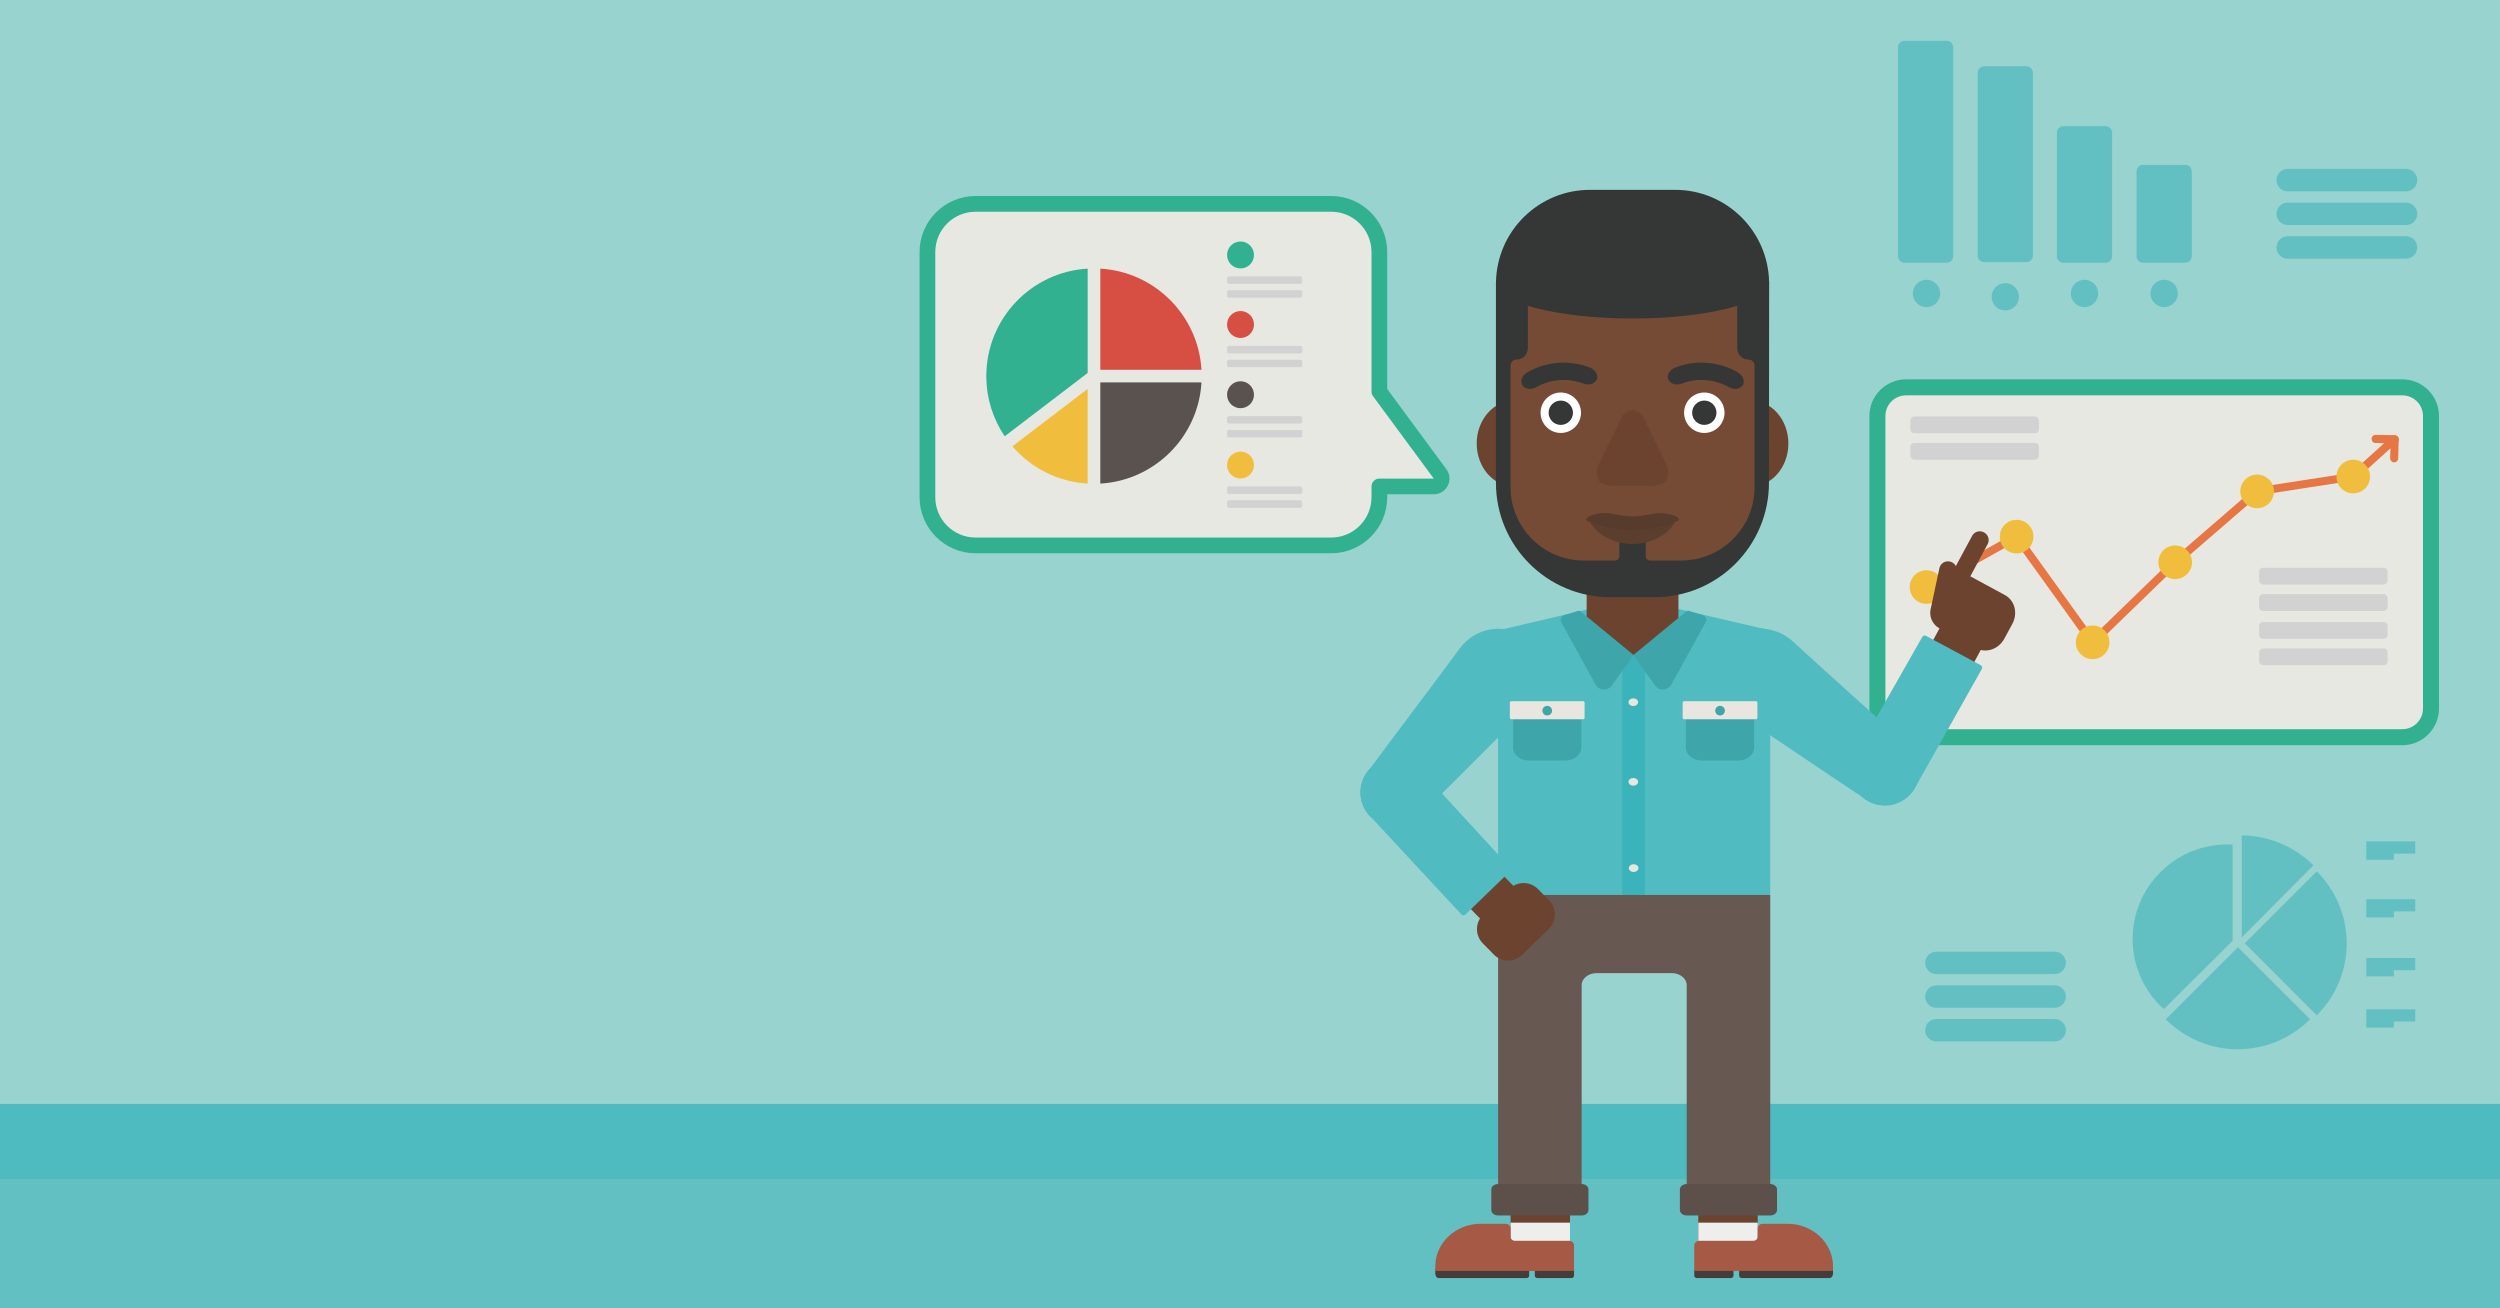 <?xml version="1.0" encoding="UTF-8"?>
<svg width="1500px" height="785px" viewBox="0 0 1500 785" version="1.1" xmlns="http://www.w3.org/2000/svg" xmlns:xlink="http://www.w3.org/1999/xlink">
    <rect x="0" y="0" width="1500" height="785" fill="#808080" stroke="none"/>
    <!-- Generator: Sketch 48.2 (47327) - http://www.bohemiancoding.com/sketch -->
    <title>902_VklfQkZfQnVzMl9NV0MtMjA</title>
    <desc>Created with Sketch.</desc>
    <defs></defs>
    <g id="Website" stroke="none" stroke-width="1" fill="none" fill-rule="evenodd">
        <g id="902_VklfQkZfQnVzMl9NV0MtMjA">
            <g id="Group-5">
                <polygon id="Fill-1" fill="#99D3D0" points="0 784.94 1500 784.94 1500 0 0 0"></polygon>
                <polygon id="Fill-3" fill="#4EBBC0" points="0 766.628 1500 766.628 1500 662.338 0 662.338"></polygon>
                <polygon id="Fill-4" fill="#62C0C3" points="0 784.94 1500 784.94 1500 707.392 0 707.392"></polygon>
            </g>
            <path d="M1339.55,506.671 L1336.53,506.671 C1321.86,506.671 1307.91,512.154 1297.28,522.31 C1297.08,522.513 1296.87,522.666 1296.67,522.884 L1296.3,523.219 C1285.52,534.021 1279.57,548.285 1279.57,563.419 C1279.57,578.557 1285.52,592.828 1296.3,603.624 L1298.36,605.452 L1339.55,564.484 L1339.55,506.671" id="Fill-6" fill="#62C0C3"></path>
            <path d="M1390.05,522.819 L1346.86,565.996 L1390.05,609.175 C1390.38,608.827 1390.76,608.506 1391.09,608.15 C1401.56,597.183 1408.03,582.351 1408.03,565.996 C1408.03,549.639 1401.56,534.803 1391.09,523.828 C1390.76,523.478 1390.38,523.154 1390.05,522.819" id="Fill-7" fill="#62C0C3"></path>
            <path d="M1299.5,611.557 C1299.83,611.9 1300.15,612.278 1300.51,612.63 C1311.52,623.101 1326.37,629.578 1342.76,629.578 C1343.46,629.578 1344.16,629.496 1344.85,629.477 C1360.95,628.935 1375.41,622.184 1386.04,611.557 L1342.76,568.289 L1299.5,611.557" id="Fill-8" fill="#62C0C3"></path>
            <polyline id="Fill-9" fill="#62C0C3" points="1436.29 512.184 1449.15 512.184 1449.15 504.839 1419.76 504.839 1419.76 515.86 1436.29 515.86 1436.29 512.184"></polyline>
            <polyline id="Fill-10" fill="#62C0C3" points="1436.29 546.832 1449.15 546.832 1449.15 539.487 1419.76 539.487 1419.76 550.508 1436.29 550.508 1436.29 546.832"></polyline>
            <polyline id="Fill-11" fill="#62C0C3" points="1436.29 582.141 1449.15 582.141 1449.15 574.796 1419.76 574.796 1419.76 585.817 1436.29 585.817 1436.29 582.141"></polyline>
            <polyline id="Fill-12" fill="#62C0C3" points="1436.29 612.922 1449.15 612.922 1449.15 605.577 1419.76 605.577 1419.76 616.598 1436.29 616.598 1436.29 612.922"></polyline>
            <path d="M1346.54,501.27 C1345.85,501.253 1345.05,501.166 1345.05,501.166 L1345.05,562.461 L1388.05,519.192 C1377.4,508.567 1362.64,501.813 1346.54,501.27" id="Fill-13" fill="#62C0C3"></path>
            <path d="M1450.36,128.281 C1450.36,132.002 1447.34,135.02 1443.62,135.02 L1372.65,135.02 C1368.93,135.02 1365.91,132.002 1365.91,128.281 C1365.91,124.56 1368.93,121.543 1372.65,121.543 L1443.62,121.543 C1447.34,121.543 1450.36,124.56 1450.36,128.281" id="Fill-14" fill="#62C0C3"></path>
            <path d="M1450.36,108.072 C1450.36,111.793 1447.34,114.811 1443.62,114.811 L1372.65,114.811 C1368.93,114.811 1365.91,111.793 1365.91,108.072 C1365.91,104.351 1368.93,101.334 1372.65,101.334 L1443.62,101.334 C1447.34,101.334 1450.36,104.351 1450.36,108.072" id="Fill-15" fill="#62C0C3"></path>
            <path d="M1450.36,148.49 C1450.36,152.211 1447.34,155.228 1443.62,155.228 L1372.65,155.228 C1368.93,155.228 1365.91,152.211 1365.91,148.49 C1365.91,144.769 1368.93,141.752 1372.65,141.752 L1443.62,141.752 C1447.34,141.752 1450.36,144.769 1450.36,148.49" id="Fill-16" fill="#62C0C3"></path>
            <path d="M1239.54,597.937 C1239.54,601.658 1236.52,604.675 1232.8,604.675 L1161.83,604.675 C1158.11,604.675 1155.09,601.658 1155.09,597.937 C1155.09,594.216 1158.11,591.199 1161.83,591.199 L1232.8,591.199 C1236.52,591.199 1239.54,594.216 1239.54,597.937" id="Fill-17" fill="#62C0C3"></path>
            <path d="M1239.54,577.728 C1239.54,581.45 1236.52,584.466 1232.8,584.466 L1161.83,584.466 C1158.11,584.466 1155.09,581.45 1155.09,577.728 C1155.09,574.007 1158.11,570.99 1161.83,570.99 L1232.8,570.99 C1236.52,570.99 1239.54,574.007 1239.54,577.728" id="Fill-18" fill="#62C0C3"></path>
            <path d="M1239.54,618.146 C1239.54,621.867 1236.52,624.884 1232.8,624.884 L1161.83,624.884 C1158.11,624.884 1155.09,621.867 1155.09,618.146 C1155.09,614.425 1158.11,611.408 1161.83,611.408 L1232.8,611.408 C1236.52,611.408 1239.54,614.425 1239.54,618.146" id="Fill-19" fill="#62C0C3"></path>
            <path d="M1263.33,75.671 L1238.08,75.671 C1235.89,75.671 1234.12,77.442 1234.12,79.625 L1234.12,153.703 C1234.12,155.886 1235.89,157.656 1238.08,157.656 L1263.33,157.656 C1265.51,157.656 1267.28,155.886 1267.28,153.703 L1267.28,79.625 C1267.28,77.442 1265.51,75.671 1263.33,75.671" id="Fill-20" fill="#62C0C3"></path>
            <path d="M1311.12,98.906 L1285.87,98.906 C1283.69,98.906 1281.92,100.676 1281.92,102.859 L1281.92,153.703 C1281.92,155.886 1283.69,157.656 1285.87,157.656 L1311.12,157.656 C1313.3,157.656 1315.07,155.886 1315.07,153.703 L1315.07,102.859 C1315.07,100.676 1313.3,98.906 1311.12,98.906" id="Fill-21" fill="#62C0C3"></path>
            <path d="M1171.94,28.4 C1171.94,26.217 1170.17,24.447 1167.99,24.447 L1142.74,24.447 C1140.56,24.447 1138.79,26.217 1138.79,28.4 L1138.79,153.703 C1138.79,155.886 1140.56,157.656 1142.74,157.656 L1167.99,157.656 C1170.17,157.656 1171.94,155.886 1171.94,153.703 L1171.94,28.4" id="Fill-22" fill="#62C0C3"></path>
            <path d="M1215.79,39.769 L1190.54,39.769 C1188.35,39.769 1186.58,41.539 1186.58,43.722 L1186.58,153.336 C1186.58,155.52 1188.35,157.29 1190.54,157.29 L1215.79,157.29 C1217.97,157.29 1219.74,155.52 1219.74,153.336 L1219.74,43.722 C1219.74,41.539 1217.97,39.769 1215.79,39.769" id="Fill-23" fill="#62C0C3"></path>
            <path d="M1164.11,176.071 C1164.11,180.61 1160.43,184.29 1155.89,184.29 C1151.35,184.29 1147.67,180.61 1147.67,176.071 C1147.67,171.532 1151.35,167.853 1155.89,167.853 C1160.43,167.853 1164.11,171.532 1164.11,176.071" id="Fill-24" fill="#62C0C3"></path>
            <path d="M1211.38,178.084 C1211.38,182.623 1207.7,186.302 1203.16,186.302 C1198.62,186.302 1194.94,182.623 1194.94,178.084 C1194.94,173.545 1198.62,169.865 1203.16,169.865 C1207.7,169.865 1211.38,173.545 1211.38,178.084" id="Fill-25" fill="#62C0C3"></path>
            <path d="M1258.92,176.071 C1258.92,180.61 1255.24,184.29 1250.7,184.29 C1246.16,184.29 1242.48,180.61 1242.48,176.071 C1242.48,171.532 1246.16,167.853 1250.7,167.853 C1255.24,167.853 1258.92,171.532 1258.92,176.071" id="Fill-26" fill="#62C0C3"></path>
            <path d="M1306.71,176.071 C1306.71,180.61 1303.03,184.29 1298.5,184.29 C1293.96,184.29 1290.28,180.61 1290.28,176.071 C1290.28,171.532 1293.96,167.853 1298.5,167.853 C1303.03,167.853 1306.71,171.532 1306.71,176.071" id="Fill-27" fill="#62C0C3"></path>
            <path d="M1438.78,252.22 C1438.78,246.246 1433.94,241.403 1427.96,241.403 L1150.79,241.403 C1144.82,241.403 1139.98,246.246 1139.98,252.22 L1139.98,423.345 C1139.98,429.319 1144.82,434.162 1150.79,434.162 L1427.96,434.162 C1433.94,434.162 1438.78,429.319 1438.78,423.345 L1438.78,252.22" id="Fill-28" fill="#E8E8E3"></path>
            <path d="M1458.59,249.598 C1458.59,240.105 1450.9,232.409 1441.4,232.409 L1143.63,232.409 C1134.14,232.409 1126.44,240.105 1126.44,249.598 L1126.44,425.131 C1126.44,434.625 1134.14,442.321 1143.63,442.321 L1441.4,442.321 C1450.9,442.321 1458.59,434.625 1458.59,425.131 L1458.59,249.598" id="Fill-29" fill="#E8E8E3"></path>
            <path d="M1143.63,237.214 C1136.8,237.214 1131.25,242.77 1131.25,249.598 L1131.25,425.131 C1131.25,431.96 1136.8,437.516 1143.63,437.516 L1441.4,437.516 C1448.23,437.516 1453.79,431.96 1453.79,425.131 L1453.79,249.598 C1453.79,242.77 1448.23,237.214 1441.4,237.214 L1143.63,237.214 Z M1463.4,425.131 C1463.4,437.259 1453.53,447.126 1441.4,447.126 L1143.63,447.126 C1131.5,447.126 1121.64,437.259 1121.64,425.131 L1121.64,249.598 C1121.64,237.47 1131.5,227.603 1143.63,227.603 L1441.4,227.603 C1453.53,227.603 1463.4,237.47 1463.4,249.598 L1463.4,425.131 Z" id="Fill-30" fill="#31B190"></path>
            <path d="M1223.33,252.332 C1223.33,250.982 1222.24,249.888 1220.89,249.888 L1148.65,249.888 C1147.3,249.888 1146.21,250.982 1146.21,252.332 L1146.21,257.535 C1146.21,258.885 1147.3,259.979 1148.65,259.979 L1220.89,259.979 C1222.24,259.979 1223.33,258.885 1223.33,257.535 L1223.33,252.332" id="Fill-31" fill="#D1D2D1"></path>
            <path d="M1223.33,268.189 C1223.33,266.84 1222.24,265.746 1220.89,265.746 L1148.65,265.746 C1147.3,265.746 1146.21,266.84 1146.21,268.189 L1146.21,273.394 C1146.21,274.743 1147.3,275.837 1148.65,275.837 L1220.89,275.837 C1222.24,275.837 1223.33,274.743 1223.33,273.394 L1223.33,268.189" id="Fill-32" fill="#D1D2D1"></path>
            <path d="M1430.13,340.635 L1357.9,340.635 C1356.55,340.635 1355.45,341.729 1355.45,343.079 L1355.45,348.283 C1355.45,349.632 1356.55,350.726 1357.9,350.726 L1430.13,350.726 C1431.48,350.726 1432.58,349.632 1432.58,348.283 L1432.58,343.079 C1432.58,341.729 1431.48,340.635 1430.13,340.635" id="Fill-33" fill="#D1D2D1"></path>
            <path d="M1430.13,356.493 L1357.9,356.493 C1356.55,356.493 1355.45,357.587 1355.45,358.937 L1355.45,364.141 C1355.45,365.49 1356.55,366.584 1357.9,366.584 L1430.13,366.584 C1431.48,366.584 1432.58,365.49 1432.58,364.141 L1432.58,358.937 C1432.58,357.587 1431.48,356.493 1430.13,356.493" id="Fill-34" fill="#D1D2D1"></path>
            <path d="M1430.13,373.192 L1357.9,373.192 C1356.55,373.192 1355.45,374.286 1355.45,375.636 L1355.45,380.84 C1355.45,382.189 1356.55,383.283 1357.9,383.283 L1430.13,383.283 C1431.48,383.283 1432.58,382.189 1432.58,380.84 L1432.58,375.636 C1432.58,374.286 1431.48,373.192 1430.13,373.192" id="Fill-35" fill="#D1D2D1"></path>
            <path d="M1430.13,389.05 L1357.9,389.05 C1356.55,389.05 1355.45,390.144 1355.45,391.494 L1355.45,396.698 C1355.45,398.047 1356.55,399.141 1357.9,399.141 L1430.13,399.141 C1431.48,399.141 1432.58,398.047 1432.58,396.698 L1432.58,391.494 C1432.58,390.144 1431.48,389.05 1430.13,389.05" id="Fill-36" fill="#D1D2D1"></path>
            <path d="M1255.57,387.798 C1255.5,387.798 1255.43,387.795 1255.36,387.789 C1254.66,387.727 1254.03,387.365 1253.62,386.798 L1209.27,325.111 L1157.09,354.335 C1155.93,354.985 1154.46,354.57 1153.82,353.413 C1153.17,352.255 1153.58,350.791 1154.74,350.143 L1208.8,319.87 C1209.86,319.272 1211.21,319.571 1211.92,320.563 L1255.9,381.732 L1303.44,335.64 C1303.47,335.608 1303.51,335.578 1303.54,335.548 L1352.7,293.021 C1353.04,292.727 1353.46,292.533 1353.91,292.464 L1410.88,283.663 L1434.72,262.093 C1435.71,261.202 1437.23,261.279 1438.12,262.263 C1439.01,263.247 1438.93,264.766 1437.95,265.656 L1413.57,287.71 C1413.22,288.025 1412.79,288.23 1412.32,288.302 L1355.32,297.108 L1306.74,339.138 L1257.24,387.12 C1256.79,387.557 1256.19,387.798 1255.57,387.798" id="Fill-37" fill="#E67643"></path>
            <path d="M1423.69,265.009 C1423.27,264.563 1423.01,263.955 1423.03,263.292 C1423.06,261.965 1424.17,260.918 1425.49,260.953 L1436.87,261.248 C1438.2,261.282 1439.25,262.386 1439.21,263.712 C1439.18,265.039 1438.07,266.086 1436.75,266.052 L1425.37,265.756 C1424.71,265.739 1424.11,265.455 1423.69,265.009" id="Fill-38" fill="#E67643"></path>
            <path d="M1423.69,265.009 C1423.27,264.563 1423.01,263.955 1423.03,263.292 C1423.06,261.965 1424.17,260.918 1425.49,260.953 L1436.87,261.248 C1438.2,261.282 1439.25,262.386 1439.21,263.712 C1439.18,265.039 1438.07,266.086 1436.75,266.052 L1425.37,265.756 C1424.71,265.739 1424.11,265.455 1423.69,265.009" id="Fill-39" fill="#E67643"></path>
            <path d="M1434.77,276.684 C1434.35,276.238 1434.1,275.63 1434.11,274.967 L1434.41,263.587 C1434.44,262.261 1435.55,261.213 1436.87,261.248 C1438.2,261.282 1439.25,262.386 1439.21,263.712 L1438.92,275.092 C1438.88,276.418 1437.78,277.466 1436.45,277.431 C1435.79,277.414 1435.2,277.129 1434.77,276.684" id="Fill-40" fill="#E67643"></path>
            <path d="M1166,352.239 C1166,357.812 1161.49,362.33 1155.91,362.33 C1150.34,362.33 1145.82,357.812 1145.82,352.239 C1145.82,346.666 1150.34,342.148 1155.91,342.148 C1161.49,342.148 1166,346.666 1166,352.239" id="Fill-41" fill="#F1BD3D"></path>
            <path d="M1220.06,321.966 C1220.06,327.539 1215.54,332.057 1209.97,332.057 C1204.4,332.057 1199.88,327.539 1199.88,321.966 C1199.88,316.393 1204.4,311.875 1209.97,311.875 C1215.54,311.875 1220.06,316.393 1220.06,321.966" id="Fill-42" fill="#F1BD3D"></path>
            <path d="M1265.66,385.395 C1265.66,390.968 1261.14,395.486 1255.57,395.486 C1250,395.486 1245.48,390.968 1245.48,385.395 C1245.48,379.822 1250,375.304 1255.57,375.304 C1261.14,375.304 1265.66,379.822 1265.66,385.395" id="Fill-43" fill="#F1BD3D"></path>
            <path d="M1315.21,337.365 C1315.21,342.938 1310.69,347.456 1305.11,347.456 C1299.54,347.456 1295.02,342.938 1295.02,337.365 C1295.02,331.792 1299.54,327.274 1305.11,327.274 C1310.69,327.274 1315.21,331.792 1315.21,337.365" id="Fill-44" fill="#F1BD3D"></path>
            <path d="M1364.36,294.839 C1364.36,300.412 1359.85,304.93 1354.27,304.93 C1348.7,304.93 1344.18,300.412 1344.18,294.839 C1344.18,289.266 1348.7,284.748 1354.27,284.748 C1359.85,284.748 1364.36,289.266 1364.36,294.839" id="Fill-45" fill="#F1BD3D"></path>
            <path d="M1422.05,285.928 C1422.05,291.501 1417.53,296.019 1411.96,296.019 C1406.38,296.019 1401.87,291.501 1401.87,285.928 C1401.87,280.355 1406.38,275.837 1411.96,275.837 C1417.53,275.837 1422.05,280.355 1422.05,285.928" id="Fill-46" fill="#F1BD3D"></path>
            <path d="M860.26,291.859 C862.035,291.859 863.659,290.86 864.46,289.276 C865.26,287.692 865.101,285.792 864.048,284.363 L827.613,234.928 L827.613,151.211 C827.613,135.257 814.679,122.322 798.724,122.322 L585.348,122.322 C569.393,122.322 556.459,135.257 556.459,151.211 L556.459,298.356 C556.459,314.311 569.393,327.245 585.348,327.245 L798.724,327.245 C814.679,327.245 827.613,314.311 827.613,298.356 L827.613,291.859 L860.26,291.859" id="Fill-47" fill="#E8E8E3"></path>
            <path d="M585.348,127.038 C572.019,127.038 561.175,137.882 561.175,151.211 L561.175,298.356 C561.175,311.685 572.019,322.529 585.348,322.529 L798.724,322.529 C812.053,322.529 822.898,311.685 822.898,298.356 L822.898,291.859 C822.898,289.255 825.009,287.144 827.613,287.144 L860.26,287.144 L823.817,237.726 C823.22,236.916 822.898,235.935 822.898,234.928 L822.898,151.211 C822.898,137.882 812.053,127.038 798.724,127.038 L585.348,127.038 Z M832.329,298.356 C832.329,316.885 817.254,331.96 798.724,331.96 L585.348,331.96 C566.819,331.96 551.743,316.885 551.743,298.356 L551.743,151.211 C551.743,132.682 566.819,117.607 585.348,117.607 L798.724,117.607 C817.254,117.607 832.329,132.682 832.329,151.211 L832.329,233.378 L867.844,281.565 C869.964,284.442 870.281,288.212 868.669,291.403 C867.057,294.593 863.835,296.575 860.26,296.575 L832.329,296.575 L832.329,298.356 Z" id="Fill-48" fill="#31B190"></path>
            <path d="M780.18,165.811 L737.419,165.811 C736.763,165.811 736.23,166.342 736.23,166.999 L736.23,169.111 C736.23,169.766 736.763,170.298 737.419,170.298 L780.18,170.298 C780.837,170.298 781.367,169.766 781.367,169.111 L781.367,166.999 C781.367,166.342 780.837,165.811 780.18,165.811" id="Fill-49" fill="#D1D2D1"></path>
            <path d="M780.18,174.126 L737.419,174.126 C736.763,174.126 736.23,174.659 736.23,175.314 L736.23,177.426 C736.23,178.082 736.763,178.614 737.419,178.614 L780.18,178.614 C780.837,178.614 781.367,178.082 781.367,177.426 L781.367,175.314 C781.367,174.659 780.837,174.126 780.18,174.126" id="Fill-50" fill="#D1D2D1"></path>
            <path d="M752.392,152.981 C752.392,157.444 748.774,161.062 744.311,161.062 C739.847,161.062 736.23,157.444 736.23,152.981 C736.23,148.518 739.847,144.9 744.311,144.9 C748.774,144.9 752.392,148.518 752.392,152.981" id="Fill-51" fill="#31B190"></path>
            <path d="M780.18,207.534 L737.419,207.534 C736.763,207.534 736.23,208.065 736.23,208.722 L736.23,210.833 C736.23,211.489 736.763,212.021 737.419,212.021 L780.18,212.021 C780.837,212.021 781.367,211.489 781.367,210.833 L781.367,208.722 C781.367,208.065 780.837,207.534 780.18,207.534" id="Fill-52" fill="#D1D2D1"></path>
            <path d="M780.18,215.85 L737.419,215.85 C736.763,215.85 736.23,216.382 736.23,217.038 L736.23,219.149 C736.23,219.805 736.763,220.337 737.419,220.337 L780.18,220.337 C780.837,220.337 781.367,219.805 781.367,219.149 L781.367,217.038 C781.367,216.382 780.837,215.85 780.18,215.85" id="Fill-53" fill="#D1D2D1"></path>
            <path d="M752.392,194.704 C752.392,199.167 748.774,202.785 744.311,202.785 C739.847,202.785 736.23,199.167 736.23,194.704 C736.23,190.241 739.847,186.623 744.311,186.623 C748.774,186.623 752.392,190.241 752.392,194.704" id="Fill-54" fill="#D64F42"></path>
            <path d="M780.18,249.669 L737.419,249.669 C736.763,249.669 736.23,250.2 736.23,250.857 L736.23,252.969 C736.23,253.625 736.763,254.157 737.419,254.157 L780.18,254.157 C780.837,254.157 781.367,253.625 781.367,252.969 L781.367,250.857 C781.367,250.2 780.837,249.669 780.18,249.669" id="Fill-55" fill="#D1D2D1"></path>
            <path d="M780.18,257.985 L737.419,257.985 C736.763,257.985 736.23,258.517 736.23,259.173 L736.23,261.285 C736.23,261.94 736.763,262.473 737.419,262.473 L780.18,262.473 C780.837,262.473 781.367,261.94 781.367,261.285 L781.367,259.173 C781.367,258.517 780.837,257.985 780.18,257.985" id="Fill-56" fill="#D1D2D1"></path>
            <path d="M752.392,236.839 C752.392,241.302 748.774,244.92 744.311,244.92 C739.847,244.92 736.23,241.302 736.23,236.839 C736.23,232.376 739.847,228.758 744.311,228.758 C748.774,228.758 752.392,232.376 752.392,236.839" id="Fill-57" fill="#5A524F"></path>
            <path d="M780.18,291.864 L737.419,291.864 C736.763,291.864 736.23,292.395 736.23,293.052 L736.23,295.164 C736.23,295.819 736.763,296.352 737.419,296.352 L780.18,296.352 C780.837,296.352 781.367,295.819 781.367,295.164 L781.367,293.052 C781.367,292.395 780.837,291.864 780.18,291.864" id="Fill-58" fill="#D1D2D1"></path>
            <path d="M780.18,300.179 L737.419,300.179 C736.763,300.179 736.23,300.711 736.23,301.367 L736.23,303.479 C736.23,304.135 736.763,304.667 737.419,304.667 L780.18,304.667 C780.837,304.667 781.367,304.135 781.367,303.479 L781.367,301.367 C781.367,300.711 780.837,300.179 780.18,300.179" id="Fill-59" fill="#D1D2D1"></path>
            <path d="M752.392,279.034 C752.392,283.497 748.774,287.115 744.311,287.115 C739.847,287.115 736.23,283.497 736.23,279.034 C736.23,274.571 739.847,270.953 744.311,270.953 C748.774,270.953 752.392,274.571 752.392,279.034" id="Fill-60" fill="#F1BD3D"></path>
            <path d="M652.606,223.789 L652.606,161.176 C618.691,163.137 591.792,191.258 591.792,225.665 C591.792,239.035 595.854,251.457 602.811,261.763 L652.606,223.789" id="Fill-61" fill="#31B190"></path>
            <path d="M660.183,221.875 L720.884,221.875 C718.994,189.215 692.844,163.065 660.183,161.176 L660.183,221.875" id="Fill-62" fill="#D64F42"></path>
            <path d="M660.183,229.453 L660.183,290.153 C692.844,288.264 718.994,262.114 720.884,229.453 L660.183,229.453" id="Fill-63" fill="#5A524F"></path>
            <path d="M652.606,233.318 L607.412,267.784 C618.489,280.655 634.553,289.109 652.606,290.153 L652.606,233.318" id="Fill-64" fill="#F1BD3D"></path>
            <path d="M1130.41,442.127 C1141.84,441.932 1151.26,450.943 1151.44,462.254 C1151.63,473.564 1142.51,482.89 1131.08,483.085 C1119.65,483.279 1110.23,474.268 1110.04,462.958 C1109.86,451.647 1118.98,442.321 1130.41,442.127" id="Fill-65" fill="#50BBC0"></path>
            <path d="M1054.89,377.167 C1047.25,377.459 1040.28,380.864 1035.72,386.575 L1034.08,388.63 C1029.51,394.345 1027.75,401.828 1029.23,409.252 C1030.7,416.678 1035.28,423.357 1041.84,427.677 C1066.71,444.067 1094.73,463.282 1119.61,479.676 C1120.87,480.508 1122.52,480.304 1123.4,479.203 L1144.77,450.925 C1145.65,449.823 1145.47,448.195 1144.36,447.17 C1122.5,427.01 1097.79,405.188 1075.92,385.033 C1070.16,379.723 1062.53,376.874 1054.89,377.167" id="Fill-66" fill="#50BBC0"></path>
            <path d="M1062.46,397.918 C1066.32,400.935 1066.97,406.476 1063.92,410.296 C1060.87,414.115 1055.27,414.767 1051.41,411.75 C1047.55,408.734 1046.9,403.193 1049.95,399.374 C1053,395.554 1058.61,394.902 1062.46,397.918" id="Fill-67" fill="#50BBC0"></path>
            <path d="M1202.99,357.051 L1172.86,340.753 L1161.82,361.163 C1158.39,367.505 1160.37,375.225 1166.25,378.405 L1185.73,388.945 C1191.61,392.125 1199.16,389.561 1202.59,383.218 L1207.42,374.293 C1210.85,367.951 1208.86,360.231 1202.99,357.051" id="Fill-68" fill="#6C432F"></path>
            <polyline id="Fill-69" fill="#6C432F" points="1180.22 405.21 1155.65 391.916 1166.24 372.339 1190.81 385.633 1180.22 405.21"></polyline>
            <path d="M1173.97,343.109 C1174.26,341.765 1174,340.363 1173.26,339.209 C1172.51,338.056 1171.34,337.246 1169.99,336.959 L1169.8,336.917 C1167,336.319 1164.25,338.101 1163.65,340.899 L1158.38,365.511 C1157.16,371.216 1160.79,376.83 1166.5,378.05 L1173.97,343.109" id="Fill-70" fill="#6C432F"></path>
            <path d="M1192.58,326.502 C1193.23,325.292 1193.38,323.874 1192.98,322.557 C1192.59,321.241 1191.69,320.136 1190.48,319.484 L1190.3,319.39 C1187.78,318.033 1184.64,318.976 1183.28,321.494 L1166.34,352.953 L1175.64,357.961 L1192.58,326.502" id="Fill-71" fill="#6C432F"></path>
            <path d="M1124.91,459.182 C1126.88,455.721 1131.25,454.495 1134.67,456.444 C1138.09,458.394 1139.27,462.78 1137.3,466.242 C1135.34,469.703 1130.96,470.929 1127.54,468.979 C1124.12,467.03 1122.94,462.644 1124.91,459.182" id="Fill-72" fill="#50BBC0"></path>
            <path d="M1120.65,478.384 L1122.98,479.711 C1132.08,484.891 1143.67,482.045 1148.9,472.848 L1189.09,401.412 C1189.54,400.616 1189.27,399.607 1188.48,399.159 L1155.63,381.526 C1154.84,381.078 1153.83,381.359 1153.38,382.155 L1113.18,452.801 C1107.95,461.998 1111.56,473.204 1120.65,478.384" id="Fill-73" fill="#50BBC0"></path>
            <path d="M1113.31,452.577 C1118.96,442.637 1131.51,439.118 1141.34,444.715 C1151.17,450.313 1154.55,462.908 1148.9,472.848 C1143.25,482.787 1130.7,486.306 1120.87,480.708 C1111.04,475.111 1107.66,462.516 1113.31,452.577" id="Fill-74" fill="#50BBC0"></path>
            <path d="M906.35,744.319 C906.35,745.862 908.681,747.114 911.551,747.114 L936.799,747.114 C939.667,747.114 942.009,745.862 942.009,744.319 L942.009,722.863 C942.009,721.326 939.667,720.078 936.799,720.078 L911.551,720.078 C908.681,720.078 906.35,721.326 906.35,722.863 L906.35,744.319" id="Fill-75" fill="#6C432F"></path>
            <polygon id="Fill-76" fill="#EEEEED" points="906.35 746.48 942.009 746.48 942.009 733.596 906.35 733.596"></polygon>
            <path d="M944.413,765.418 C944.413,766.192 943.743,766.82 942.917,766.82 L922.38,766.82 C921.553,766.82 920.883,766.192 920.883,765.418 L920.883,761.638 L944.413,761.638 L944.413,765.418" id="Fill-77" fill="#453D3A"></path>
            <path d="M917.497,765.418 C917.497,766.192 916.827,766.82 916,766.82 L863.172,766.82 C862.064,766.82 861.167,765.577 861.167,764.044 L861.167,761.638 L917.497,761.638 L917.497,765.418" id="Fill-78" fill="#453D3A"></path>
            <path d="M941.449,744.469 L908.953,744.469 C907.506,744.469 906.333,743.372 906.333,742.017 L906.333,737.037 C906.333,735.504 905.006,734.261 903.37,734.261 L888.465,734.261 C873.388,734.261 861.167,745.706 861.167,759.824 L861.167,762.566 L944.413,762.566 L944.413,747.245 C944.413,745.712 943.086,744.469 941.449,744.469" id="Fill-79" fill="#A65944"></path>
            <path d="M1054.63,744.319 C1054.63,745.862 1052.3,747.114 1049.43,747.114 L1024.18,747.114 C1021.31,747.114 1018.97,745.862 1018.97,744.319 L1018.97,722.863 C1018.97,721.326 1021.31,720.078 1024.18,720.078 L1049.43,720.078 C1052.3,720.078 1054.63,721.326 1054.63,722.863 L1054.63,744.319" id="Fill-80" fill="#6C432F"></path>
            <polygon id="Fill-81" fill="#EEEEED" points="1018.97 746.48 1054.63 746.48 1054.63 733.596 1018.97 733.596"></polygon>
            <path d="M1016.56,765.418 C1016.56,766.192 1017.23,766.82 1018.06,766.82 L1038.6,766.82 C1039.42,766.82 1040.09,766.192 1040.09,765.418 L1040.09,761.638 L1016.56,761.638 L1016.56,765.418" id="Fill-82" fill="#453D3A"></path>
            <path d="M1043.48,765.418 C1043.48,766.192 1044.15,766.82 1044.98,766.82 L1097.81,766.82 C1098.91,766.82 1099.81,765.577 1099.81,764.044 L1099.81,761.638 L1043.48,761.638 L1043.48,765.418" id="Fill-83" fill="#453D3A"></path>
            <path d="M1019.53,744.469 L1052.03,744.469 C1053.47,744.469 1054.64,743.372 1054.64,742.017 L1054.64,737.037 C1054.64,735.504 1055.97,734.261 1057.61,734.261 L1072.51,734.261 C1087.59,734.261 1099.81,745.706 1099.81,759.824 L1099.81,762.566 L1016.56,762.566 L1016.56,747.245 C1016.56,745.712 1017.89,744.469 1019.53,744.469" id="Fill-84" fill="#A65944"></path>
            <polyline id="Fill-85" fill="#50BBC0" points="1062.12 378.218 980.182 359.149 898.866 378.218 898.866 536.946 1062.12 536.946 1062.12 378.218"></polyline>
            <polyline id="Fill-86" fill="#6C432F" points="979.523 305.973 951.993 305.973 951.993 395.806 1007.06 395.806 1007.06 305.973 979.523 305.973"></polyline>
            <polygon id="Fill-87" fill="#3AB4BA" points="973.386 536.946 986.979 536.946 986.979 393.021 973.386 393.021"></polygon>
            <path d="M1062.12,536.946 L898.866,536.946 L898.866,719.853 L948.993,719.853 L948.993,591.045 C948.993,587.083 953.039,583.87 958.03,583.87 L1002.98,583.87 C1007.97,583.87 1012.02,587.083 1012.02,591.045 L1012.02,719.853 L1062.15,719.853 L1062.15,536.946 L1062.12,536.946" id="Fill-88" fill="#685852"></path>
            <path d="M948.974,710.417 L898.886,710.417 C896.62,710.417 894.782,711.875 894.782,713.674 L894.782,726.032 C894.782,727.831 896.62,729.29 898.886,729.29 L948.974,729.29 C951.24,729.29 953.077,727.831 953.077,726.032 L953.077,713.674 C953.077,711.875 951.24,710.417 948.974,710.417" id="Fill-89" fill="#5D504B"></path>
            <path d="M1062.13,710.417 L1012.04,710.417 C1009.77,710.417 1007.93,711.875 1007.93,713.674 L1007.93,726.032 C1007.93,727.831 1009.77,729.29 1012.04,729.29 L1062.13,729.29 C1064.39,729.29 1066.23,727.831 1066.23,726.032 L1066.23,713.674 C1066.23,711.875 1064.39,710.417 1062.13,710.417" id="Fill-90" fill="#5D504B"></path>
            <path d="M982.879,421.318 C982.879,422.588 981.581,423.62 979.98,423.62 C978.379,423.62 977.082,422.588 977.082,421.318 C977.082,420.047 978.379,419.017 979.98,419.017 C981.581,419.017 982.879,420.047 982.879,421.318" id="Fill-91" fill="#E8E6DE"></path>
            <path d="M982.879,469.093 C982.879,470.364 981.581,471.395 979.98,471.395 C978.379,471.395 977.082,470.364 977.082,469.093 C977.082,467.822 978.379,466.792 979.98,466.792 C981.581,466.792 982.879,467.822 982.879,469.093" id="Fill-92" fill="#E8E6DE"></path>
            <path d="M983.081,520.861 C983.081,522.132 981.783,523.163 980.182,523.163 C978.581,523.163 977.283,522.132 977.283,520.861 C977.283,519.59 978.581,518.56 980.182,518.56 C981.783,518.56 983.081,519.59 983.081,520.861" id="Fill-93" fill="#E8E6DE"></path>
            <path d="M948.269,366.806 C947.875,366.483 947.347,366.379 946.861,366.528 L938.439,369.118 C937.608,369.374 936.936,370.008 936.612,370.84 C936.289,371.673 936.351,372.612 936.779,373.392 L957.281,410.662 C958.267,412.454 960.061,413.609 962.05,413.732 C964.039,413.855 965.953,412.929 967.138,411.271 L980.182,393.021 L948.269,366.806" id="Fill-94" fill="#3EA6AA"></path>
            <path d="M1023.55,370.84 C1023.23,370.008 1022.55,369.374 1021.72,369.118 L1013.3,366.528 C1012.82,366.379 1012.29,366.483 1011.89,366.806 L979.98,393.021 L993.024,411.271 C994.209,412.929 996.124,413.855 998.112,413.732 C1000.1,413.609 1001.9,412.454 1002.88,410.662 L1023.38,373.392 C1023.81,372.612 1023.87,371.673 1023.55,370.84" id="Fill-95" fill="#3EA6AA"></path>
            <path d="M930.861,425.761 C930.861,427.361 929.563,428.659 927.962,428.659 C926.362,428.659 925.064,427.361 925.064,425.761 C925.064,424.16 926.362,422.862 927.962,422.862 C929.563,422.862 930.861,424.16 930.861,425.761" id="Fill-96" fill="#3EA6AA"></path>
            <path d="M857.213,476.022 C856.874,487.329 847.434,496.22 836.126,495.881 C824.82,495.542 815.929,486.102 816.268,474.795 C816.607,463.488 826.048,454.598 837.354,454.937 C848.661,455.275 857.552,464.716 857.213,476.022" id="Fill-97" fill="#50BBC0"></path>
            <path d="M925.625,404.395 C925.688,396.832 922.612,389.784 917.121,385.01 L915.144,383.292 C909.649,378.515 902.256,376.431 894.771,377.547 C887.285,378.664 880.399,382.883 875.778,389.164 C858.246,412.989 837.745,439.792 820.208,463.618 C819.318,464.828 819.445,466.464 820.504,467.385 L847.754,489.813 C848.814,490.734 850.448,490.632 851.524,489.581 C872.682,468.903 895.633,445.489 916.786,424.812 C922.358,419.365 925.561,411.958 925.625,404.395" id="Fill-98" fill="#50BBC0"></path>
            <path d="M904.542,410.917 C901.349,414.59 895.783,414.979 892.11,411.787 C888.437,408.594 888.048,403.028 891.24,399.355 C894.433,395.682 899.999,395.292 903.672,398.485 C907.345,401.678 907.735,407.244 904.542,410.917" id="Fill-99" fill="#50BBC0"></path>
            <path d="M889.64,565.95 C884.96,561.162 885.047,553.487 889.835,548.807 L905.704,533.295 C910.492,528.615 918.167,528.703 922.848,533.49 L929.524,540.32 C934.154,545.057 934.067,552.65 929.331,557.28 L913.369,572.882 C908.581,577.563 900.905,577.475 896.225,572.687 L889.64,565.95" id="Fill-100" fill="#6C432F"></path>
            <polyline id="Fill-101" fill="#6C432F" points="852.57 514.832 872.586 495.267 911.511 535.088 891.495 554.653 852.57 514.832"></polyline>
            <path d="M841.988,470.578 C844.656,473.476 844.47,477.988 841.571,480.656 C838.673,483.324 834.161,483.138 831.492,480.239 C828.825,477.341 829.011,472.829 831.91,470.161 C834.808,467.493 839.32,467.679 841.988,470.578" id="Fill-102" fill="#50BBC0"></path>
            <path d="M825.136,460.822 L823.163,462.639 C815.461,469.728 814.583,481.579 821.671,489.28 L876.866,548.684 C877.479,549.351 878.517,549.394 879.184,548.78 L905.983,522.85 C906.65,522.236 906.693,521.199 906.079,520.532 L851.637,461.347 C844.548,453.646 832.837,453.733 825.136,460.822" id="Fill-103" fill="#50BBC0"></path>
            <path d="M851.81,461.537 C859.47,469.859 858.934,482.816 850.612,490.478 C842.29,498.139 829.333,497.602 821.671,489.28 C814.011,480.958 814.547,468 822.869,460.339 C831.191,452.679 844.148,453.215 851.81,461.537" id="Fill-104" fill="#50BBC0"></path>
            <path d="M907.854,421.957 L907.854,448.652 C907.854,452.888 912.181,456.323 917.516,456.323 L939.158,456.323 C944.495,456.323 948.82,452.888 948.82,448.652 L948.82,421.957 L907.854,421.957" id="Fill-105" fill="#3EA6AA"></path>
            <path d="M949.754,420.729 L906.921,420.729 C906.37,420.729 905.922,421.084 905.922,421.521 L905.922,430.778 C905.922,431.216 906.37,431.571 906.921,431.571 L949.754,431.571 C950.306,431.571 950.752,431.216 950.752,430.778 L950.752,421.521 C950.752,421.084 950.306,420.729 949.754,420.729" id="Fill-106" fill="#E8E6DE"></path>
            <path d="M931.236,426.399 C931.236,428 929.938,429.298 928.337,429.298 C926.737,429.298 925.439,428 925.439,426.399 C925.439,424.799 926.737,423.501 928.337,423.501 C929.938,423.501 931.236,424.799 931.236,426.399" id="Fill-107" fill="#3EA6AA"></path>
            <path d="M1011.54,421.957 L1011.54,448.652 C1011.54,452.888 1015.87,456.323 1021.21,456.323 L1042.85,456.323 C1048.18,456.323 1052.51,452.888 1052.51,448.652 L1052.51,421.957 L1011.54,421.957" id="Fill-108" fill="#3EA6AA"></path>
            <path d="M1053.44,420.729 L1010.61,420.729 C1010.06,420.729 1009.61,421.084 1009.61,421.521 L1009.61,430.778 C1009.61,431.216 1010.06,431.571 1010.61,431.571 L1053.44,431.571 C1054,431.571 1054.44,431.216 1054.44,430.778 L1054.44,421.521 C1054.44,421.084 1054,420.729 1053.44,420.729" id="Fill-109" fill="#E8E6DE"></path>
            <path d="M1034.93,426.399 C1034.93,428 1033.63,429.298 1032.03,429.298 C1030.43,429.298 1029.13,428 1029.13,426.399 C1029.13,424.799 1030.43,423.501 1032.03,423.501 C1033.63,423.501 1034.93,424.799 1034.93,426.399" id="Fill-110" fill="#3EA6AA"></path>
            <path d="M931.438,266.121 C931.438,280.425 921.269,292.02 908.727,292.02 C896.184,292.02 886.017,280.425 886.017,266.121 C886.017,251.817 896.184,240.221 908.727,240.221 C921.269,240.221 931.438,251.817 931.438,266.121" id="Fill-111" fill="#6C432F"></path>
            <path d="M1073.03,266.121 C1073.03,280.425 1062.86,292.02 1050.32,292.02 C1037.78,292.02 1027.61,280.425 1027.61,266.121 C1027.61,251.817 1037.78,240.221 1050.32,240.221 C1062.86,240.221 1073.03,251.817 1073.03,266.121" id="Fill-112" fill="#6C432F"></path>
            <path d="M979.524,164.564 L900.253,164.564 L900.253,280.835 C900.253,321.045 932.849,353.641 973.06,353.641 L982.162,353.641 C1024.48,353.641 1058.79,319.332 1058.79,277.009 L1058.79,164.564 L979.524,164.564" id="Fill-113" fill="#754B36"></path>
            <path d="M953.814,220.486 C941.59,215.786 927.856,216.835 916.488,223.336 C912.889,225.392 911.807,229.407 913.702,231.555 C915.598,233.718 919.035,233.835 921.647,232.364 C930.309,227.411 940.772,226.612 950.088,230.191 C952.892,231.247 956.272,230.614 957.817,228.185 C959.366,225.774 957.685,221.97 953.814,220.486" id="Fill-114" fill="#343736"></path>
            <path d="M1042.56,223.336 C1031.19,216.835 1017.46,215.786 1005.23,220.486 C1001.36,221.97 999.685,225.774 1001.23,228.185 C1002.78,230.614 1006.16,231.247 1008.96,230.191 C1018.28,226.612 1028.74,227.411 1037.4,232.364 C1040.01,233.835 1043.45,233.718 1045.35,231.555 C1047.24,229.407 1046.16,225.392 1042.56,223.336" id="Fill-115" fill="#343736"></path>
            <path d="M948.603,247.643 C948.603,254.341 943.17,259.773 936.471,259.773 C929.771,259.773 924.339,254.341 924.339,247.643 C924.339,240.941 929.771,235.511 936.471,235.511 C943.17,235.511 948.603,240.941 948.603,247.643" id="Fill-116" fill="#FFFFFE"></path>
            <path d="M943.772,247.643 C943.772,251.672 940.501,254.942 936.471,254.942 C932.438,254.942 929.17,251.672 929.17,247.643 C929.17,243.61 932.438,240.341 936.471,240.341 C940.501,240.341 943.772,243.61 943.772,247.643" id="Fill-117" fill="#343736"></path>
            <path d="M1034.71,247.643 C1034.71,254.341 1029.28,259.773 1022.58,259.773 C1015.88,259.773 1010.45,254.341 1010.45,247.643 C1010.45,240.941 1015.88,235.511 1022.58,235.511 C1029.28,235.511 1034.71,240.941 1034.71,247.643" id="Fill-118" fill="#FFFFFE"></path>
            <path d="M1029.88,247.643 C1029.88,251.672 1026.61,254.942 1022.58,254.942 C1018.55,254.942 1015.28,251.672 1015.28,247.643 C1015.28,243.61 1018.55,240.341 1022.58,240.341 C1026.61,240.341 1029.88,243.61 1029.88,247.643" id="Fill-119" fill="#343736"></path>
            <path d="M999.918,288.007 C1001.31,285.155 1001.31,281.64 999.918,278.785 L986.272,250.813 C984.882,247.961 982.309,246.203 979.525,246.203 C976.741,246.203 974.168,247.961 972.778,250.813 L959.132,278.785 C957.738,281.64 957.738,285.155 959.132,288.007 C960.522,290.861 965.441,291.517 968.225,291.517 L990.825,291.517 C993.609,291.517 998.526,290.861 999.918,288.007" id="Fill-120" fill="#6C432F"></path>
            <path d="M1046.02,160.595 L1042.33,169.746 L1042.33,208.93 C1042.33,212.705 1045.39,215.767 1049.17,215.767 C1051.13,215.767 1052.72,217.359 1052.72,219.321 L1052.72,292.321 C1052.72,316.62 1033.03,336.318 1008.73,336.318 L990.064,336.318 C988.617,336.318 987.444,335.145 987.444,333.697 L987.444,325.68 C987.444,324.812 986.74,324.109 985.872,324.109 L973.176,324.109 C972.309,324.109 971.605,324.812 971.605,325.68 L971.605,333.697 C971.605,335.145 970.433,336.318 968.986,336.318 L950.322,336.318 C926.023,336.318 906.326,316.62 906.326,292.321 L906.326,219.321 C906.326,217.359 907.919,215.767 909.881,215.767 C913.656,215.767 916.718,212.705 916.718,208.93 L916.718,169.746 L913.03,160.595 L897.563,169.746 L897.563,289.681 C897.563,327.587 928.292,358.316 966.197,358.316 L992.742,358.316 C1030.62,358.316 1061.34,327.625 1061.38,289.744 L1061.49,169.746 L1046.02,160.595" id="Fill-121" fill="#343736"></path>
            <path d="M1004.76,310.397 C1007.63,312.602 997.801,326.421 979.523,326.44 C961.246,326.425 951.42,312.603 954.292,310.397 C956.753,307.863 967.091,313.761 979.523,313.424 C991.956,313.761 1002.29,307.863 1004.76,310.397" id="Fill-122" fill="#5B3E2D"></path>
            <path d="M990.801,308.4 C982.235,310.283 977.109,310.318 968.246,308.4 C958.982,306.395 950.798,310.112 951.776,311.981 C952.031,312.526 952.862,312.895 954.067,313.183 C970.403,319.741 988.646,319.741 1004.98,313.183 C1006.19,312.895 1007.02,312.526 1007.27,311.981 C1008.25,310.111 1000.1,306.57 990.801,308.4" id="Fill-123" fill="#573C2D"></path>
            <path d="M1061.49,170.341 C1061.49,170.206 1061.48,170.072 1061.48,169.936 C1061.48,169.872 1061.48,169.808 1061.48,169.743 C1061.48,169.554 1061.48,169.366 1061.46,169.179 C1060.84,138.549 1035.83,113.906 1005.05,113.906 L953.996,113.906 C923.221,113.906 898.216,138.545 897.591,169.172 C897.572,169.362 897.562,169.552 897.562,169.743 C897.562,169.812 897.569,169.879 897.572,169.948 C897.57,170.08 897.562,170.209 897.562,170.341 L897.594,170.341 C898.811,181.865 935.026,191.107 979.524,191.107 C1024.02,191.107 1060.24,181.865 1061.45,170.341 L1061.49,170.341" id="Fill-124" fill="#343736"></path>
        </g>
    </g>
</svg>